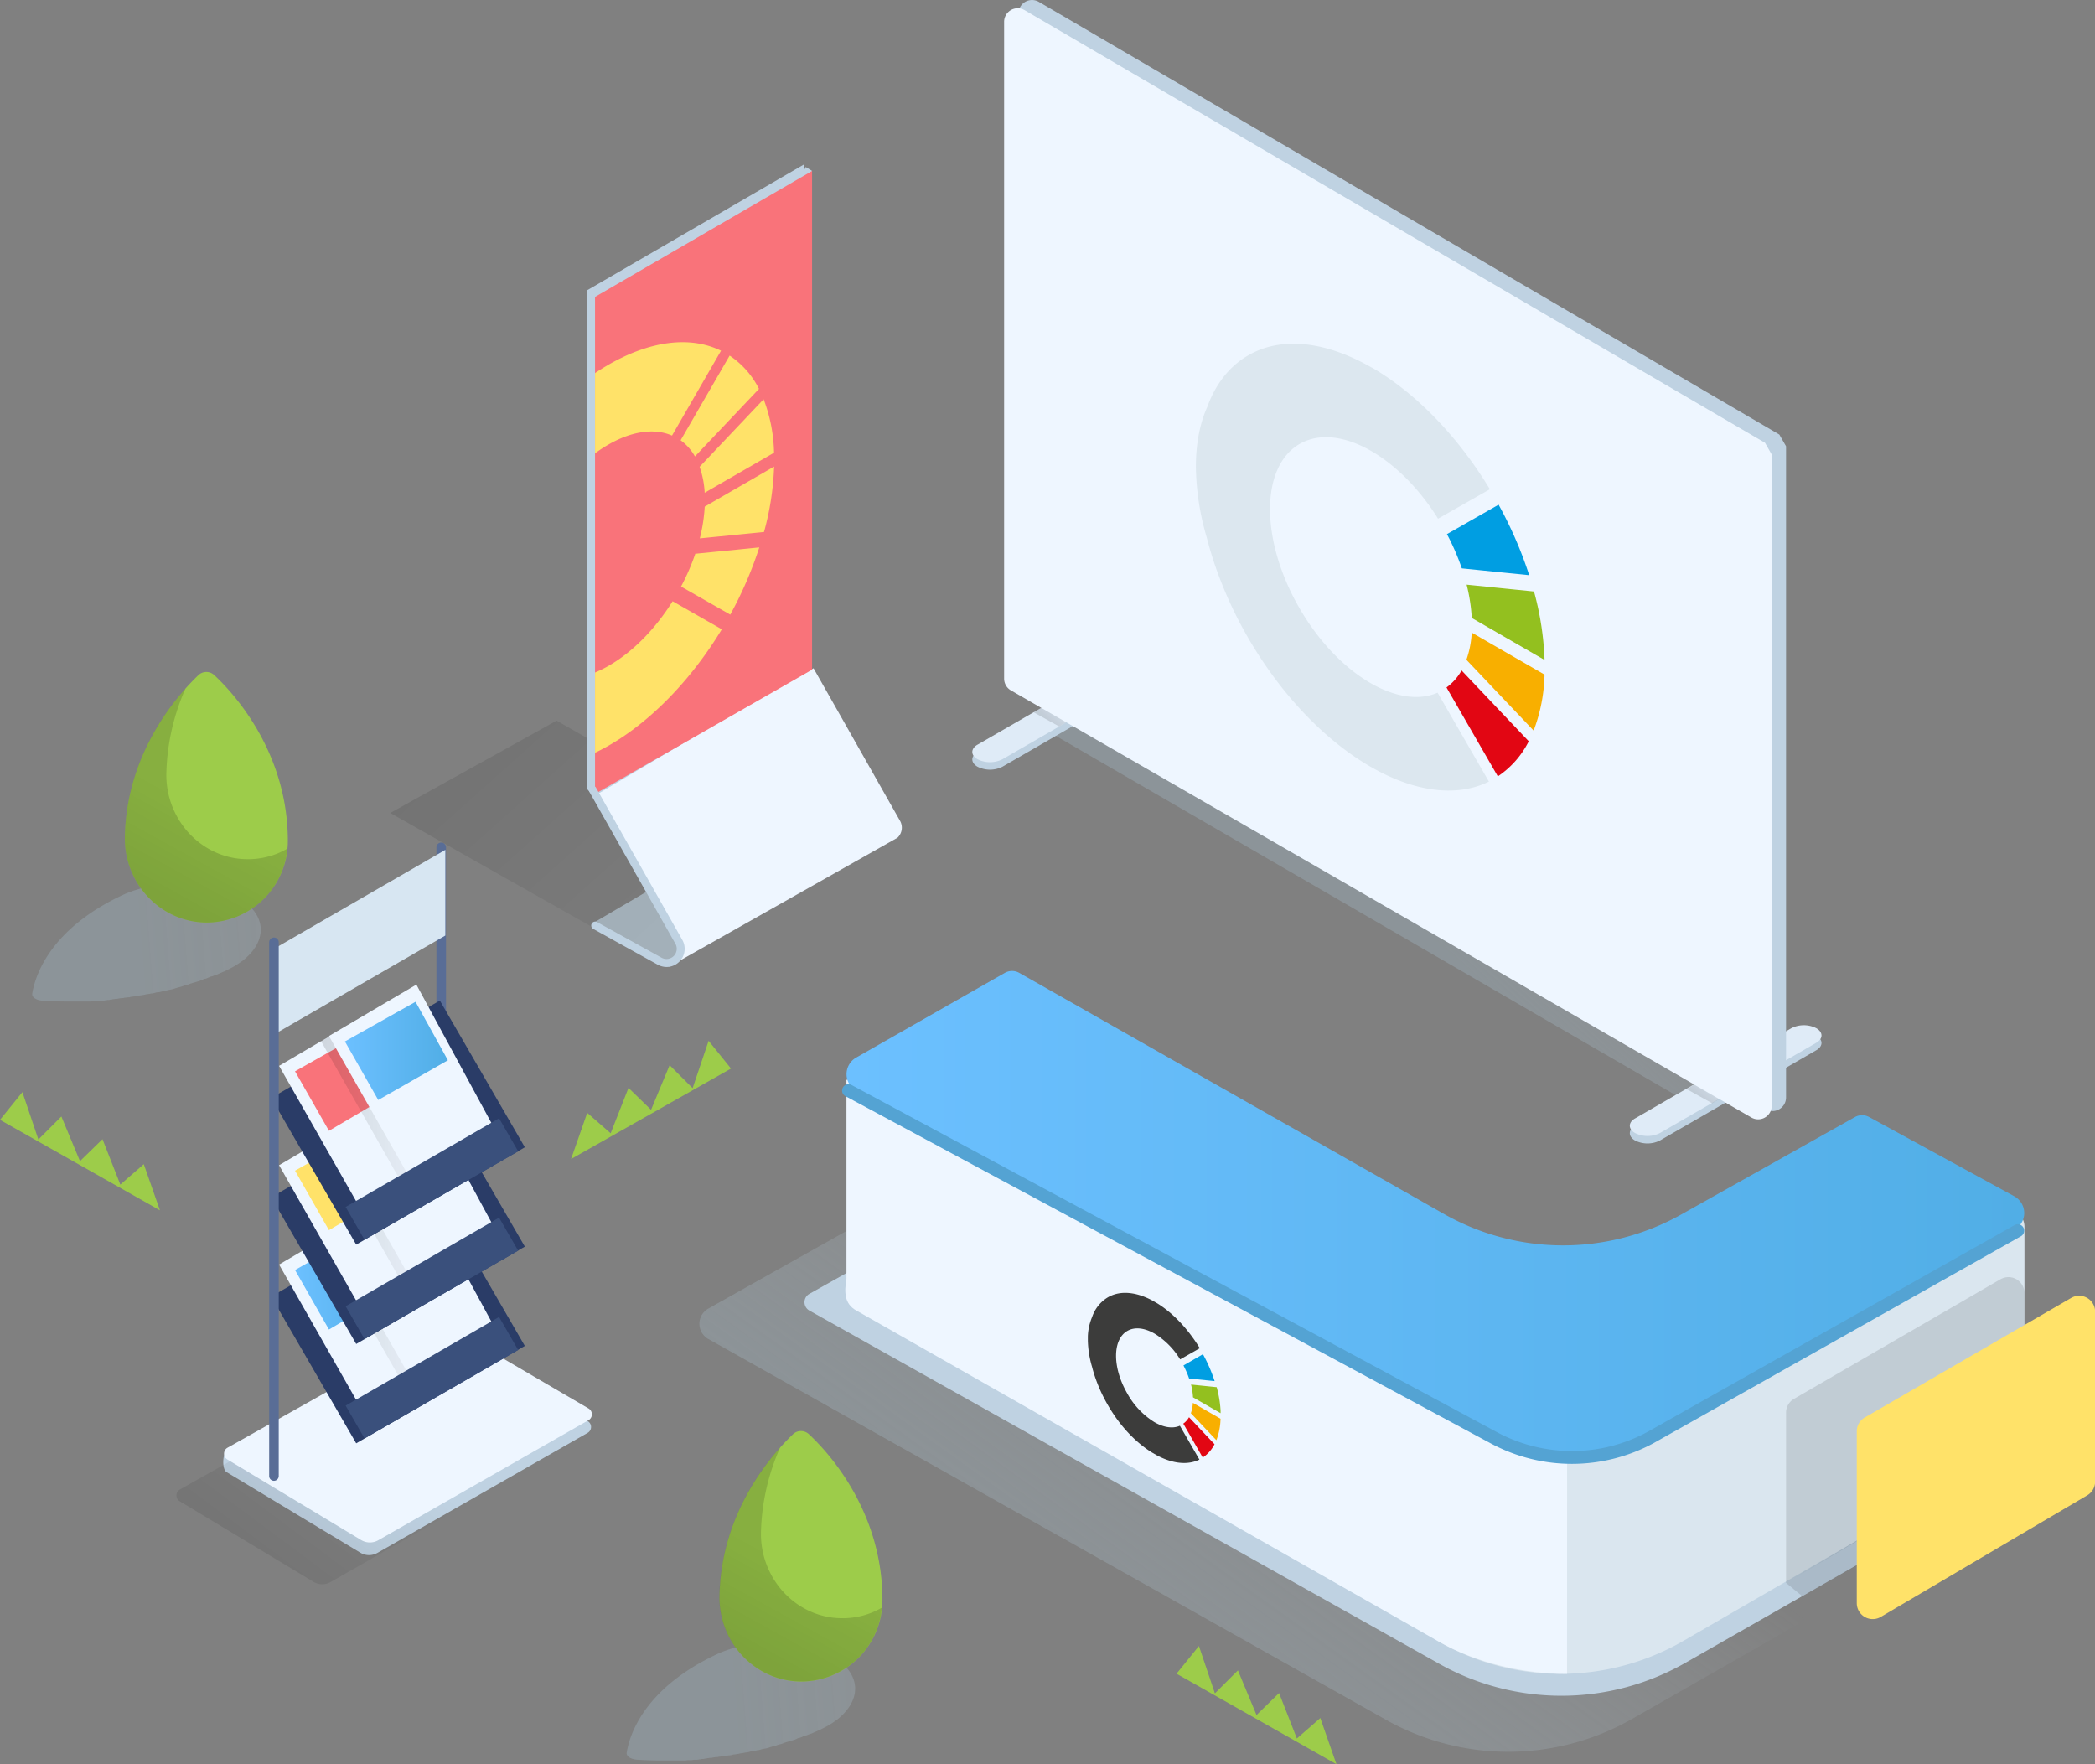 <svg xmlns="http://www.w3.org/2000/svg" xmlns:xlink="http://www.w3.org/1999/xlink" viewBox="0 0 656.67 552.98"><rect x="0" y="0" width="656.67" height="552.98" fill="#808080" stroke="none"/><defs><style>.cls-1{fill:none;}.cls-2{fill:#9dcc4a;}.cls-17,.cls-3,.cls-5,.cls-7{opacity:0.33;}.cls-12,.cls-13,.cls-14,.cls-15,.cls-17,.cls-18,.cls-22,.cls-3,.cls-35,.cls-4,.cls-5,.cls-6,.cls-7,.cls-8{isolation:isolate;}.cls-3{fill:url(#linear-gradient);}.cls-4,.cls-6{opacity:0.2;}.cls-4{fill:url(#linear-gradient-2);}.cls-5{fill:url(#linear-gradient-3);}.cls-6{fill:url(#linear-gradient-4);}.cls-7{fill:url(#linear-gradient-5);}.cls-9{fill:#bfd2e2;}.cls-10{fill:#dfebf7;}.cls-11{fill:#eef6ff;}.cls-12,.cls-13,.cls-14,.cls-18,.cls-22{opacity:0.13;}.cls-12{fill:url(#linear-gradient-6);}.cls-13{fill:url(#linear-gradient-7);}.cls-14{fill:url(#linear-gradient-8);}.cls-15{fill:#b4c7d3;opacity:0.7;}.cls-16{fill:#f9737a;}.cls-17{fill:url(#linear-gradient-9);}.cls-18{fill:url(#linear-gradient-10);}.cls-19{fill:#596d96;}.cls-20{fill:#2a3c67;}.cls-21{fill:url(#linear-gradient-11);}.cls-23{fill:url(#linear-gradient-12);}.cls-24{fill:url(#linear-gradient-13);}.cls-25{fill:#3a507c;}.cls-26{fill:#ffe269;}.cls-27{fill:url(#linear-gradient-14);}.cls-28{fill:url(#linear-gradient-15);}.cls-29{fill:#d7e6f2;}.cls-30{fill:url(#linear-gradient-16);}.cls-31{fill:url(#linear-gradient-17);}.cls-32{fill:#dae6ef;}.cls-33{fill:url(#linear-gradient-18);}.cls-34{fill:#54a3d3;}.cls-35{fill:#0f0f0f;opacity:0.12;}.cls-36{clip-path:url(#clip-path);}.cls-37{clip-path:url(#clip-path-2);}.cls-38{fill:#e20613;}.cls-39{fill:#009ee2;}.cls-40{fill:#f8af00;}.cls-41{fill:#93c01f;}.cls-42{fill:#3c3c3b;}.cls-43{fill:#dce7ef;}</style><linearGradient id="linear-gradient" x1="42.26" y1="863.41" x2="277.24" y2="845.1" gradientTransform="translate(0 -568)" gradientUnits="userSpaceOnUse"><stop offset="0" stop-color="#a5bdcb"/><stop offset="0.26" stop-color="#b2c8d6" stop-opacity="0.74"/><stop offset="1" stop-color="#d8e9f4" stop-opacity="0"/></linearGradient><linearGradient id="linear-gradient-2" x1="51.87" y1="849.35" x2="66.68" y2="822.5" gradientTransform="translate(0 -568)" gradientUnits="userSpaceOnUse"><stop offset="0"/><stop offset="1" stop-opacity="0.7"/></linearGradient><linearGradient id="linear-gradient-3" x1="-149.25" y1="1101.32" x2="85.73" y2="1083.01" gradientTransform="translate(377.89 -568)" xlink:href="#linear-gradient"/><linearGradient id="linear-gradient-4" x1="-139.64" y1="1087.27" x2="-124.82" y2="1060.41" gradientTransform="translate(377.89 -568)" xlink:href="#linear-gradient-2"/><linearGradient id="linear-gradient-5" x1="434.39" y1="281.48" x2="476.39" y2="234.98" gradientTransform="matrix(1, 0, 0, 1, 0, 0)" xlink:href="#linear-gradient"/><linearGradient id="linear-gradient-6" x1="328.24" y1="225.77" x2="335.4" y2="218.02" gradientUnits="userSpaceOnUse"><stop offset="0"/><stop offset="1" stop-opacity="0"/></linearGradient><linearGradient id="linear-gradient-7" x1="532.9" y1="343.88" x2="540.07" y2="336.13" xlink:href="#linear-gradient-6"/><linearGradient id="linear-gradient-8" x1="124.85" y1="191.19" x2="248.07" y2="328.91" xlink:href="#linear-gradient-6"/><linearGradient id="linear-gradient-9" x1="359.35" y1="532.09" x2="441.35" y2="417.59" gradientTransform="matrix(1, 0, 0, 1, 0, 0)" xlink:href="#linear-gradient"/><linearGradient id="linear-gradient-10" x1="74.61" y1="514.04" x2="119.74" y2="453.44" xlink:href="#linear-gradient-6"/><linearGradient id="linear-gradient-11" x1="92.47" y1="401.15" x2="124.76" y2="401.15" gradientUnits="userSpaceOnUse"><stop offset="0" stop-color="#6cc0ff"/><stop offset="1" stop-color="#51aee6"/></linearGradient><linearGradient id="linear-gradient-12" x1="100.59" y1="407.47" x2="140.29" y2="407.47" xlink:href="#linear-gradient-6"/><linearGradient id="linear-gradient-13" x1="108.11" y1="391.68" x2="140.39" y2="391.68" xlink:href="#linear-gradient-11"/><linearGradient id="linear-gradient-14" x1="100.59" y1="376.34" x2="140.29" y2="376.34" xlink:href="#linear-gradient-6"/><linearGradient id="linear-gradient-15" x1="108.11" y1="360.54" x2="140.39" y2="360.54" xlink:href="#linear-gradient-11"/><linearGradient id="linear-gradient-16" x1="100.59" y1="345.2" x2="140.29" y2="345.2" xlink:href="#linear-gradient-6"/><linearGradient id="linear-gradient-17" x1="108.11" y1="329.4" x2="140.39" y2="329.4" xlink:href="#linear-gradient-11"/><linearGradient id="linear-gradient-18" x1="265.3" y1="380.09" x2="634.53" y2="380.09" xlink:href="#linear-gradient-11"/><clipPath id="clip-path"><polygon class="cls-1" points="254.54 52.92 186.51 92.4 186.51 248.18 254.54 209.25 254.54 52.92"/></clipPath><clipPath id="clip-path-2"><polygon class="cls-1" points="340.92 443.63 341.05 396 382.66 420.03 382.52 467.66 340.92 443.63"/></clipPath></defs><title>Even_Illustration</title><g id="Layer_2" data-name="Layer 2"><g id="Layer_1-2" data-name="Layer 1"><polygon class="cls-2" points="179 363.29 229.13 334.93 222.11 326.24 217.1 341.08 209.89 333.88 204.07 347.87 197 340.99 191.41 355.22 184.06 348.82 179 363.29"/><polygon class="cls-2" points="45.07 364.9 37.72 371.3 32.13 357.07 25.07 363.95 19.24 349.96 12.03 357.17 7.02 342.32 0 351.01 50.13 379.37 45.07 364.9"/><polygon class="cls-2" points="413.85 538.51 406.5 544.91 400.92 530.68 393.85 537.56 388.02 523.57 380.81 530.78 375.8 515.93 368.78 524.62 418.91 552.98 413.85 538.51"/><path class="cls-3" d="M72.39,280.28h0a.45.45,0,0,0-.37-.12,5.94,5.94,0,0,0-.85-.37c-.12,0-.12,0-.24-.12s-.61-.24-.85-.37a.12.12,0,0,1-.12-.12c-.37-.12-.61-.24-1-.37h-.12a8.4,8.4,0,0,1-1-.37h-.12a3.56,3.56,0,0,0-1.1-.24h0a3.56,3.56,0,0,0-1.1-.24h0c-8.78-1.83-19.26-1.1-27.3,2.68C15.47,291.37,11,306,10.11,311.36c-.24,1.22,1.22,2.19,3.41,2.32,1.83.12,4.39.24,7.43.24H27.9a5.46,5.46,0,0,0,1.34-.12H30a4.15,4.15,0,0,0,1.22-.12h.61a3.37,3.37,0,0,0,1.1-.12,1.55,1.55,0,0,0,.73-.12,2.38,2.38,0,0,0,1-.12,1.55,1.55,0,0,0,.73-.12c.37,0,.73-.12,1.1-.12a1.55,1.55,0,0,0,.73-.12c.37,0,.73-.12,1.1-.12a1.55,1.55,0,0,0,.73-.12c.49,0,.85-.12,1.34-.12a.73.73,0,0,0,.49-.12c.61-.12,1.22-.12,2-.24a.45.45,0,0,0,.37-.12c.49-.12,1-.12,1.58-.24a5.28,5.28,0,0,0,.61-.12c.37-.12.85-.12,1.34-.24.24,0,.49-.12.73-.12s.85-.12,1.22-.24.49-.12.73-.12.85-.12,1.22-.24.49-.12.73-.12c.49-.12.85-.24,1.34-.37.24,0,.49-.12.73-.12a9,9,0,0,0,1.71-.49.45.45,0,0,0,.37-.12,13.32,13.32,0,0,0,2.07-.61c.12,0,.37-.12.49-.12a6.87,6.87,0,0,0,1.46-.49c.24-.12.49-.12.73-.24.49-.12.85-.24,1.34-.37.24-.12.49-.12.73-.24a5.09,5.09,0,0,0,1.22-.49,1.76,1.76,0,0,1,.85-.24c.37-.12.85-.37,1.22-.49a1.73,1.73,0,0,1,.73-.24c.49-.12.85-.37,1.34-.49.24-.12.49-.12.61-.24.61-.24,1.34-.61,2-.85l2.19-1.1a28.76,28.76,0,0,0,3.78-2.44c6.58-5.36,7.43-12.31,1.1-17.67"/><path class="cls-2" d="M62.15,211.66c-6.34,6.09-22.43,23.89-23,50.46-.37,14.63,11.09,27.06,25.72,27.06a25.54,25.54,0,0,0,25.35-25.59c0-27.42-16.45-45.83-23-51.92A3.61,3.61,0,0,0,62.15,211.66Z"/><path class="cls-4" d="M77.87,269.31c-14.63.12-26.08-12.43-25.72-27.06a69.25,69.25,0,0,1,6-26.45c-7.43,8.29-18.53,24.25-19,46.31-.37,14.63,11.09,27.06,25.72,27.06A25.44,25.44,0,0,0,90.06,266,24.31,24.31,0,0,1,77.87,269.31Z"/><path class="cls-5" d="M258.77,518.19h0a.45.45,0,0,0-.37-.12,5.94,5.94,0,0,0-.85-.37c-.12,0-.12,0-.24-.12s-.61-.24-.85-.37a.12.12,0,0,1-.12-.12c-.37-.12-.61-.24-1-.37h-.12a8.4,8.4,0,0,1-1-.37h-.12a3.56,3.56,0,0,0-1.1-.24h0a3.56,3.56,0,0,0-1.1-.24h0c-8.78-1.83-19.26-1.1-27.3,2.68-22.79,10.73-27.3,25.35-28.15,30.71-.24,1.22,1.22,2.19,3.41,2.32,1.83.12,4.39.24,7.43.24h6.95a5.46,5.46,0,0,0,1.34-.12h.73a4.15,4.15,0,0,0,1.22-.12h.61a3.37,3.37,0,0,0,1.1-.12,1.55,1.55,0,0,0,.73-.12,2.38,2.38,0,0,0,1-.12,1.55,1.55,0,0,0,.73-.12c.37,0,.73-.12,1.1-.12a1.55,1.55,0,0,0,.73-.12c.37,0,.73-.12,1.1-.12a1.55,1.55,0,0,0,.73-.12c.49,0,.85-.12,1.34-.12a.73.73,0,0,0,.49-.12c.61-.12,1.22-.12,2-.24a.45.45,0,0,0,.37-.12c.49-.12,1-.12,1.58-.24a5.28,5.28,0,0,0,.61-.12c.37-.12.85-.12,1.34-.24.24,0,.49-.12.73-.12s.85-.12,1.22-.24.49-.12.73-.12.85-.12,1.22-.24.49-.12.73-.12c.49-.12.85-.24,1.34-.37.24,0,.49-.12.73-.12a9,9,0,0,0,1.71-.49.45.45,0,0,0,.37-.12,13.32,13.32,0,0,0,2.07-.61c.12,0,.37-.12.49-.12a6.87,6.87,0,0,0,1.46-.49c.24-.12.49-.12.73-.24.49-.12.85-.24,1.34-.37.24-.12.49-.12.73-.24a5.09,5.09,0,0,0,1.22-.49,1.76,1.76,0,0,1,.85-.24c.37-.12.85-.37,1.22-.49a1.73,1.73,0,0,1,.73-.24c.49-.12.85-.37,1.34-.49.24-.12.49-.12.61-.24.61-.24,1.34-.61,2-.85l2.19-1.1a28.76,28.76,0,0,0,3.78-2.44c6.58-5.36,7.43-12.31,1.1-17.67"/><path class="cls-2" d="M248.53,449.58c-6.34,6.09-22.43,23.89-23,50.46-.37,14.63,11.09,27.06,25.72,27.06a25.54,25.54,0,0,0,25.35-25.59c0-27.42-16.45-45.83-23-51.92A3.61,3.61,0,0,0,248.53,449.58Z"/><path class="cls-6" d="M264.25,507.22c-14.63.12-26.08-12.43-25.72-27.06a69.25,69.25,0,0,1,6-26.45C237.07,462,226,478,225.49,500c-.37,14.63,11.09,27.06,25.72,27.06a25.44,25.44,0,0,0,25.23-23.16A24.31,24.31,0,0,1,264.25,507.22Z"/><polygon class="cls-7" points="330.6 230.46 525.6 343.49 533.74 337.92 336.09 223.89 330.6 230.46"/><g class="cls-8"><path class="cls-9" d="M306.39,235.76l49-28.29a8.68,8.68,0,0,1,7.85,0c2.15,1.25,2.15,3.3,0,4.55l-49,28.29a8.7,8.7,0,0,1-7.86,0c-2.15-1.25-2.14-3.3,0-4.55"/></g><g class="cls-8"><path class="cls-10" d="M306.39,233.42l49-28.29a8.68,8.68,0,0,1,7.85,0c2.15,1.25,2.15,3.3,0,4.55l-49,28.29a8.7,8.7,0,0,1-7.86,0c-2.15-1.25-2.14-3.3,0-4.55"/></g><g class="cls-8"><path class="cls-9" d="M512.48,352.92l49-28.29a8.68,8.68,0,0,1,7.85,0c2.15,1.25,2.15,3.3,0,4.55l-49,28.29a8.7,8.7,0,0,1-7.86,0c-2.15-1.25-2.14-3.3,0-4.55"/></g><g class="cls-8"><path class="cls-10" d="M512.48,350.58l49-28.29a8.68,8.68,0,0,1,7.85,0c2.15,1.25,2.15,3.3,0,4.55l-49,28.29a8.7,8.7,0,0,1-7.86,0c-2.15-1.25-2.14-3.3,0-4.55"/></g><path class="cls-9" d="M559.83,139.88V344a4.25,4.25,0,0,1-6.38,3.68L321.36,213.82a4.25,4.25,0,0,1-2.13-3.68V4.26a4.25,4.25,0,0,1,6.4-3.67L557.72,136.21"/><path class="cls-11" d="M555.34,142.46V346.61A4.25,4.25,0,0,1,549,350.3L316.87,216.4a4.25,4.25,0,0,1-2.13-3.68V6.84a4.25,4.25,0,0,1,6.4-3.67L553.23,138.79"/><polygon class="cls-12" points="323.98 223.26 331.99 227.7 334.23 226.41 326.37 221.88 323.98 223.26"/><polygon class="cls-13" points="528.65 341.36 536.66 345.81 538.89 344.52 531.03 339.99 528.65 341.36"/><polygon class="cls-14" points="122.32 254.82 207.81 303.1 257.94 273.48 174.46 225.89 122.32 254.82"/><path class="cls-15" d="M224.83,266.48l-39.1,22.95s18,10.18,19.55,11,6.18,2.78,6.51,1.41,2.59-4.64,3.82-5.87,13.11-11.58,13.11-11.58"/><path class="cls-11" d="M281.33,262.57a4.34,4.34,0,0,0,.75-5.34L255,209.47l-68.81,38.61,27.65,49.14a16.77,16.77,0,0,1-1.76,3.27c-.58.5-2.44,2.57-2.44,2.57Z"/><polyline class="cls-9" points="186.51 248.84 184.92 247.47 186.1 245.65 188.08 247.25"/><path class="cls-9" d="M254,55l.55-1.43-2-1.23L251.19,55s-.61,1.3,0,1.3a14,14,0,0,1,2.19.41"/><polygon class="cls-9" points="251.97 51.56 183.94 91.04 183.94 247.25 186.21 249.55 252.53 210.19 251.97 51.56"/><polygon class="cls-16" points="254.54 53.59 186.51 93.06 186.51 248.84 254.54 209.91 254.54 53.59"/><path class="cls-9" d="M209,303.1a5.69,5.69,0,0,0,4.88-8.47L186.8,246.86a1.23,1.23,0,0,0-2.14,1.21l27.05,47.76a3.2,3.2,0,0,1-4.33,4.37L187.1,289a1.23,1.23,0,0,0-1.19,2.15l20.27,11.24A5.73,5.73,0,0,0,209,303.1Z"/><path class="cls-17" d="M222,410.18l49.51-27.81a5.46,5.46,0,0,1,5.35,0l158.53,89a78.31,78.31,0,0,0,76.14.19l58.58-32.4a3.17,3.17,0,0,1,3,0l53.39,28.74a3,3,0,0,1,.07,5.28l-115,65.61a78.3,78.3,0,0,1-77.08.3L222,419.69A5.46,5.46,0,0,1,222,410.18Z"/><path class="cls-9" d="M71,461.42l41.94,25.26a5.31,5.31,0,0,0,5.37.06l65.9-37.63a2.13,2.13,0,0,0,0-3.68l-43.7-25.55a2.13,2.13,0,0,0-2.12,0l-67.31,35C69.67,455.66,69.59,460.58,71,461.42Z"/><path class="cls-18" d="M56.33,470.55l41.94,25.26a5.31,5.31,0,0,0,5.37.06l65.9-37.63a2.13,2.13,0,0,0,0-3.68L125.85,429a2.13,2.13,0,0,0-2.12,0L56.38,466.88A2.13,2.13,0,0,0,56.33,470.55Z"/><path class="cls-11" d="M71.26,457.46l41.94,25.26a5.31,5.31,0,0,0,5.37.06l65.9-37.63a2.13,2.13,0,0,0,0-3.68l-43.7-25.55a2.13,2.13,0,0,0-2.12,0L71.31,453.78A2.13,2.13,0,0,0,71.26,457.46Z"/><path class="cls-19" d="M138.3,434.38a1.5,1.5,0,0,1-1.5-1.5V265.6a1.5,1.5,0,0,1,3,0V432.88A1.5,1.5,0,0,1,138.3,434.38Z"/><polygon class="cls-20" points="85.01 406.41 111.65 452.4 164.51 421.88 137.87 375.9 85.01 406.41"/><polygon class="cls-11" points="87.48 396.37 114.88 380.25 140.34 427.2 113.91 442.78 87.48 396.37"/><polygon class="cls-21" points="92.47 398.08 114.58 385.58 124.76 403.97 103.11 416.73 92.47 398.08"/><g class="cls-22"><polygon class="cls-23" points="100.59 388.56 114.83 379.97 140.29 426.93 127.02 434.98 100.59 388.56"/></g><polygon class="cls-11" points="103.11 387.01 130.51 370.89 155.97 417.84 129.54 433.42 103.11 387.01"/><polygon class="cls-24" points="108.11 388.72 130.25 376.29 140.39 394.61 118.56 407.07 108.11 388.72"/><path class="cls-1" d="M82.54,402.16"/><polygon class="cls-25" points="108.34 440.58 114.25 450.86 162.43 423.17 156.43 412.8 108.34 440.58"/><polygon class="cls-20" points="85.01 375.27 111.65 421.26 164.51 390.75 137.87 344.76 85.01 375.27"/><polygon class="cls-11" points="87.48 365.23 114.88 349.11 140.34 396.07 113.91 411.64 87.48 365.23"/><polygon class="cls-26" points="92.47 366.94 114.58 354.44 124.76 372.83 103.11 385.59 92.47 366.94"/><g class="cls-22"><polygon class="cls-27" points="100.59 357.42 114.83 348.83 140.29 395.79 127.02 403.84 100.59 357.42"/></g><polygon class="cls-11" points="103.11 355.87 130.51 339.75 155.97 386.71 129.54 402.29 103.11 355.87"/><polygon class="cls-28" points="108.11 357.58 130.25 345.15 140.39 363.47 118.56 375.93 108.11 357.58"/><path class="cls-1" d="M82.54,371"/><polygon class="cls-25" points="108.34 409.44 114.25 419.72 162.43 392.03 156.43 381.66 108.34 409.44"/><polygon class="cls-29" points="85.87 297.4 85.87 324.26 139.59 293.24 139.59 266.38 85.87 297.4"/><path class="cls-1" d="M85.87,468.12"/><path class="cls-1" d="M85.87,300.84"/><polygon class="cls-20" points="85.01 344.14 111.65 390.12 164.51 359.61 137.87 313.62 85.01 344.14"/><polygon class="cls-11" points="87.48 334.09 114.88 317.98 140.34 364.93 113.91 380.51 87.48 334.09"/><polygon class="cls-16" points="92.47 335.8 114.58 323.3 124.76 341.69 103.11 354.45 92.47 335.8"/><g class="cls-22"><polygon class="cls-30" points="100.59 326.28 114.83 317.7 140.29 364.65 127.02 372.7 100.59 326.28"/></g><polygon class="cls-11" points="103.11 324.73 130.51 308.62 155.97 355.57 129.54 371.15 103.11 324.73"/><polygon class="cls-31" points="108.11 326.44 130.25 314.01 140.39 332.33 118.56 344.79 108.11 326.44"/><path class="cls-1" d="M82.54,339.88"/><polygon class="cls-25" points="108.34 378.31 114.25 388.58 162.43 360.89 156.43 350.52 108.34 378.31"/><path class="cls-19" d="M85.87,464.15a1.5,1.5,0,0,1-1.5-1.5V295.36a1.5,1.5,0,0,1,3,0V462.65A1.5,1.5,0,0,1,85.87,464.15Z"/><path class="cls-9" d="M253.72,405.54,308.14,375a3.17,3.17,0,0,1,3.1,0l140.82,78.81a78.31,78.31,0,0,0,76.14.19l58.58-32.4a3.17,3.17,0,0,1,3,0l53.39,28.74a3,3,0,0,1,.07,5.28l-115,65.61a78.3,78.3,0,0,1-77.08.3L253.72,410.8A3,3,0,0,1,253.72,405.54Z"/><path class="cls-32" d="M548.79,401.61,520.9,440.38c-.49,1.1,1.06-.56,0,0-23.22,12.3-46.06,21.59-69,8.57L320.17,374.17l-.05,0a5.35,5.35,0,0,0-7.07,2.05l-18.14,29.73a5.34,5.34,0,0,1-1.48,1.55c-2.73,1.95-.75,3.3,2.84,5.34l.29.18L450.88,514.47l.37.23a77,77,0,0,0,76.47-.41l103.84-60.1a5.9,5.9,0,0,0,3-5.23V384.49a5.45,5.45,0,0,0-5-5.43l-42.46-3.81a5.45,5.45,0,0,0-3.63,1l-32.85,23.14A5.45,5.45,0,0,0,548.79,401.61Z"/><path class="cls-11" d="M487,425.6"/><path class="cls-11" d="M491.18,524.66c-13.23.05-28.22-3.3-40.12-10.06L268.32,410.72c-3.64-2.07-3.73-5.65-3-9.94v-62.3L298.75,331s31.45,10.09,31.45,12c0,1.57,2.46,18.82,1.53,28.13l122.47,69.06c12.16,6.9,23.46,13.72,37,13.51Z"/><path class="cls-33" d="M268.31,331.52l46.64-26.57a4.6,4.6,0,0,1,4.55,0l133.08,75.54a75.68,75.68,0,0,0,74.39.19l54.45-30.55a4.6,4.6,0,0,1,4.46,0L631.43,375a6,6,0,0,1,.13,10.38l-105,60c-31,17.6-50.06,10.43-73.86-3.09L268.32,341.88A6,6,0,0,1,268.31,331.52Z"/><path class="cls-34" d="M492.71,458.84a53.69,53.69,0,0,1-25.2-6.29l-202.59-109a2,2,0,0,1,1.89-3.52L469.4,449a49.66,49.66,0,0,0,47-.18L631.46,384a2,2,0,1,1,2,3.49L518.32,452.34A53.81,53.81,0,0,1,492.71,458.84Z"/><path class="cls-35" d="M559.83,442.77v53.37l74.71-44V405.31A5,5,0,0,0,627,401l-64.67,37.46A5,5,0,0,0,559.83,442.77Z"/><polygon class="cls-35" points="559.83 496.14 564.87 500.29 626.46 465.62 617.46 461.78 559.83 496.14"/><path class="cls-26" d="M582,448.65v53.81a5,5,0,0,0,7.57,4.33l64.67-38.09a5,5,0,0,0,2.47-4.33V411.19a5,5,0,0,0-7.54-4.34l-64.67,37.46A5,5,0,0,0,582,448.65Z"/><g class="cls-36"><path class="cls-26" d="M217.92,173.62a70.32,70.32,0,0,1-4.45,10.23l15.43,8.8A120.61,120.61,0,0,0,238,171.58l-20.13,2"/><path class="cls-26" d="M228.68,111.49,213.34,138a15.79,15.79,0,0,1,4.49,5.07l20.07-21.18a27.23,27.23,0,0,0-9.23-10.45"/><path class="cls-26" d="M242.63,146.25l-21.74,12.55a51.89,51.89,0,0,1-1.54,9.95l20.13-2a88.05,88.05,0,0,0,3.16-20.46"/><path class="cls-26" d="M239.36,125.14l-20.07,21.18a29.08,29.08,0,0,1,1.59,8.13l21.74-12.55a49.62,49.62,0,0,0-3.26-16.75"/><path class="cls-26" d="M190.64,114.38C177.36,122,164.11,135.52,154,153a118.27,118.27,0,0,0-12.28,29.77,77.38,77.38,0,0,0-3.26,21.72,42.69,42.69,0,0,0,3.37,17.32,34.43,34.43,0,0,0,3.74,7.38,25.93,25.93,0,0,0,8.68,8.13c10.16,5.79,23.45,3.95,36.72-3.72,12.69-7.33,25.36-20,35.28-36.35l-15.42-8.79c-5.68,9.06-12.81,16.08-20,20.2-7.71,4.45-15.43,5.53-21.33,2.17-11.82-6.75-11.88-28.71-.14-49,5.87-10.16,13.57-18,21.28-22.44,7.14-4.12,14.28-5.35,20-2.86L226,109.93c-10-4.89-22.69-2.88-35.38,4.45"/></g><g class="cls-8"><g class="cls-37"><path class="cls-38" d="M372.69,444.23a6.34,6.34,0,0,1-1.79,2L377,456.86a11,11,0,0,0,3.69-4.18l-8-8.46"/><path class="cls-39" d="M377.11,424.44,370.95,428a28.09,28.09,0,0,1,1.77,4.09l8,.81a48.08,48.08,0,0,0-3.65-8.41"/><path class="cls-40" d="M382.59,444.71l-8.69-5a11.61,11.61,0,0,1-.63,3.25l8,8.46a19.71,19.71,0,0,0,1.3-6.69"/><path class="cls-41" d="M381.33,434.8l-8-.82a20.69,20.69,0,0,1,.61,4l8.69,5a35,35,0,0,0-1.26-8.17"/><path class="cls-42" d="M362,408.08c-5.3-3.06-10.61-3.8-14.67-1.48a11.37,11.37,0,0,0-5,6.19,17.18,17.18,0,0,0-1.35,7.15,31.24,31.24,0,0,0,1.31,8.45,42.57,42.57,0,0,0,1.47,4.66,48.82,48.82,0,0,0,3.43,7.24c4,7,9.33,12.37,14.63,15.43,5.07,2.93,10.15,3.73,14.13,1.78l-6.12-10.61c-2.28,1-5.14.51-8-1.14a24.46,24.46,0,0,1-8.5-9c-4.69-8.12-4.67-16.9.06-19.59,2.36-1.34,5.44-.91,8.52.87a24,24,0,0,1,8,8.07l6.16-3.51c-4-6.54-9-11.59-14.09-14.52"/></g></g><g class="cls-8"><path class="cls-38" d="M458.11,210.16a16.46,16.46,0,0,1-4.71,5.32l16.09,27.87a28.67,28.67,0,0,0,9.69-11l-21.07-22.22"/><path class="cls-39" d="M469.73,158.19l-16.19,9.23a73.08,73.08,0,0,1,4.66,10.73l21.12,2.14a126.24,126.24,0,0,0-9.59-22.1"/><path class="cls-40" d="M484.13,211.45l-22.82-13.17a30.58,30.58,0,0,1-1.67,8.53L480.71,229a52.43,52.43,0,0,0,3.42-17.57"/><path class="cls-41" d="M480.83,185.4l-21.12-2.14a54.55,54.55,0,0,1,1.61,10.43l22.82,13.17a93.21,93.21,0,0,0-3.31-21.46"/><path class="cls-43" d="M429.93,115.2c-13.93-8-27.87-10-38.53-3.9-6.05,3.44-10.39,9.1-13,16.28-1.51,3.36-3.56,9.47-3.55,18.78a81.8,81.8,0,0,0,3.42,22.18,114.29,114.29,0,0,0,3.87,12.24,129.07,129.07,0,0,0,9,19c10.6,18.35,24.51,32.5,38.44,40.54,13.32,7.69,26.65,9.8,37.12,4.67l-16.09-27.87c-6,2.61-13.49,1.32-21-3-8.09-4.67-16.17-12.88-22.32-23.54-12.33-21.35-12.26-44.39.15-51.47,6.2-3.53,14.29-2.4,22.38,2.26,7.49,4.32,15,11.69,20.93,21.21L467,153.35c-10.4-17.18-23.71-30.46-37-38.15"/></g></g></g></svg>